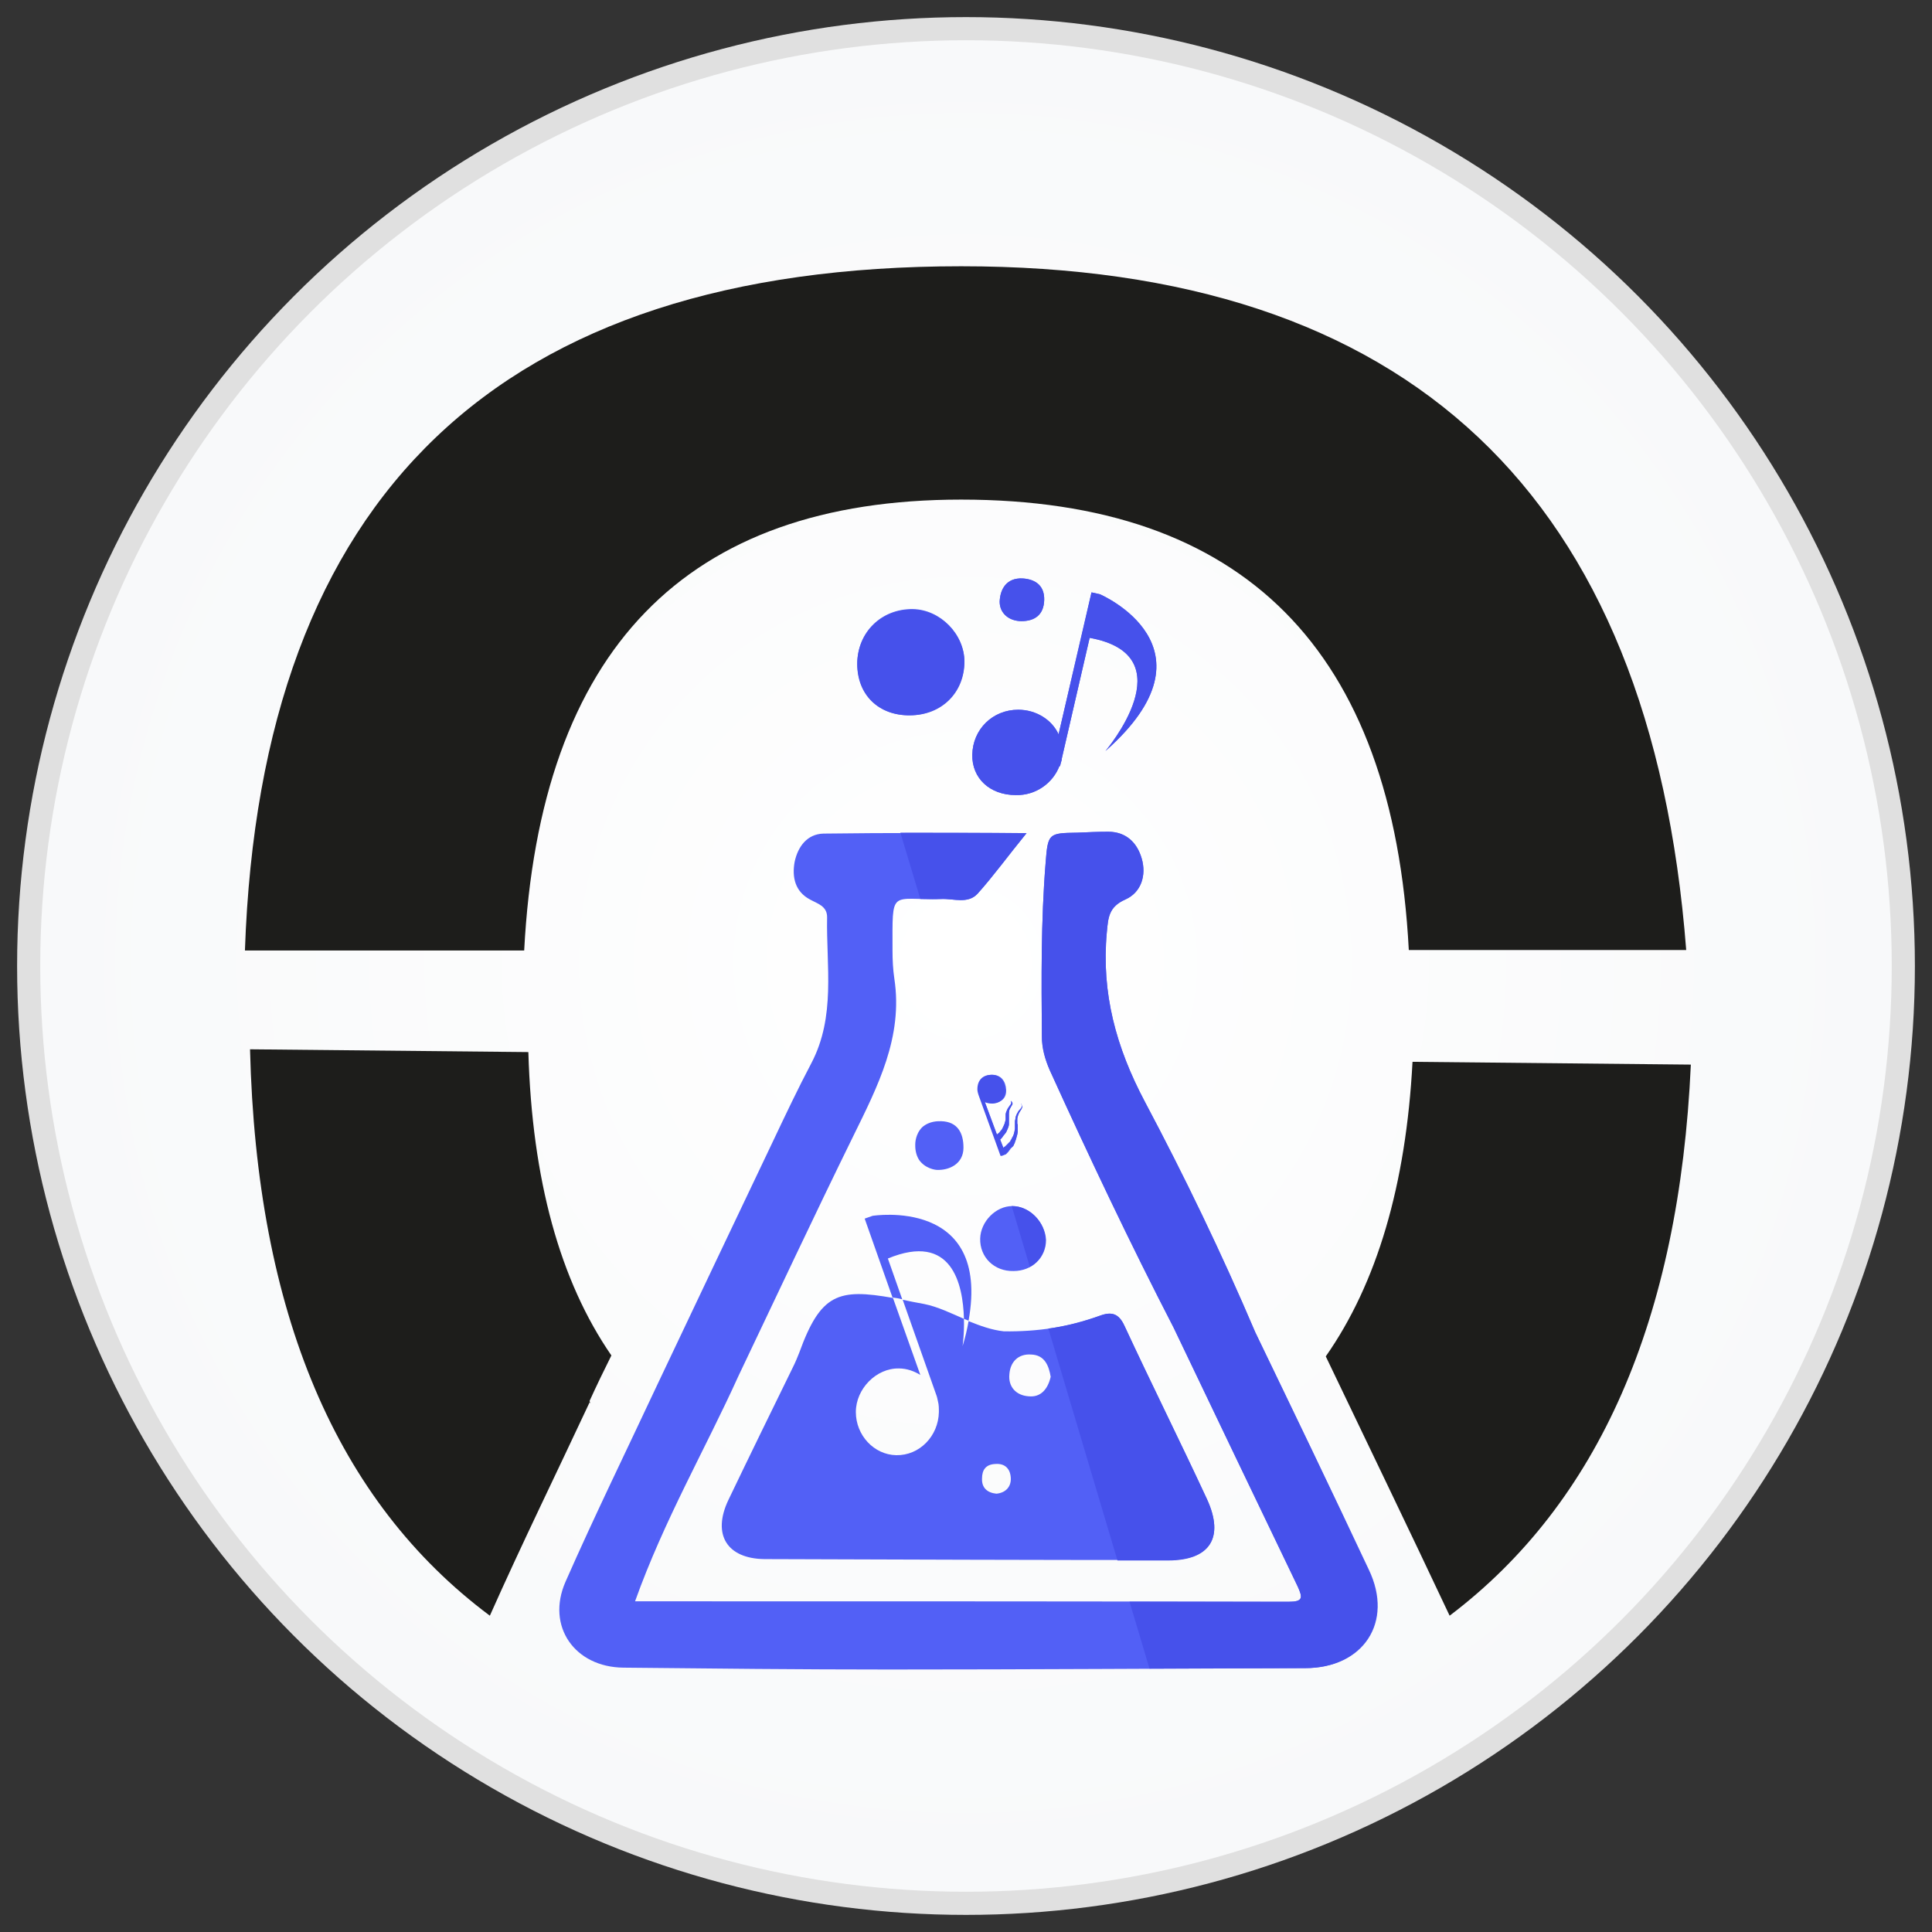 <?xml version="1.0" encoding="utf-8"?>
<!-- Generator: Adobe Illustrator 25.2.3, SVG Export Plug-In . SVG Version: 6.00 Build 0)  -->
<svg version="1.1" id="Livello_1" xmlns="http://www.w3.org/2000/svg" xmlns:xlink="http://www.w3.org/1999/xlink" x="0px" y="0px"
	 viewBox="0 0 192 192" style="enable-background:new 0 0 192 192;" xml:space="preserve">
<rect x="0" y="0" width="192" height="192" fill="#333333" stroke="none"/>
<style type="text/css">
	.st0{fill:#E0E0E0;}
	.st1{fill:url(#SVGID_1_);}
	.st2{clip-path:url(#SVGID_3_);}
	.st3{fill:#5260F6;}
	.st4{fill:#4651EB;}
	.st5{fill:#1D1D1B;}
</style>
<circle class="st0" cx="96" cy="96" r="94.3"/>
<radialGradient id="SVGID_1_" cx="-200.42" cy="516.066" r="2.014" gradientTransform="matrix(45.653 0 0 -45.653 9245.67 23655.75)" gradientUnits="userSpaceOnUse">
	<stop  offset="0" style="stop-color:#FFFFFF"/>
	<stop  offset="1" style="stop-color:#F8F9FA"/>
</radialGradient>
<circle class="st1" cx="96" cy="96" r="92"/>
<g>
	<defs>
		<circle id="SVGID_2_" cx="96" cy="96" r="93.9"/>
	</defs>
	<clipPath id="SVGID_3_">
		<use xlink:href="#SVGID_2_"  style="overflow:visible;"/>
	</clipPath>
	<g class="st2">
		<g transform="translate(26, 26) scale(0.461)">
			<path class="st3" d="M162.6,115c4.3,0.1,8-2.6,9.4-6.3c0,0,0,0,0.1,0.1l0.2-0.8c0.1-0.3,0.2-0.6,0.2-0.9l6-26
				c21,3.8,3.4,24.4,3.4,24.4c25.4-22.4-1.2-33.8-1.2-33.8l-1.8-0.4l-7.1,30.6c-1.4-3.1-4.8-5.3-8.7-5.3c-5.5,0-9.8,4.2-9.9,9.7
				C153.1,111.3,156.9,115,162.6,115z"/>
			<path class="st3" d="M163.8,77.5c2.9,0,4.8-1.4,4.9-4.5c0.1-3-1.7-4.5-4.6-4.7c-3.6-0.2-4.9,2.4-5,5
				C159.1,75.8,161.1,77.5,163.8,77.5z"/>
			<path class="st3" d="M139.8,97.8c6.7-0.1,11.6-5,11.7-11.6c0-5.9-5.2-11.2-11.1-11.3c-6.8-0.1-12,5-12,11.8
				C128.5,93.4,133.1,97.9,139.8,97.8z"/>
			<path class="st3" d="M141.7,193.6c1.3,1.9,3.5,2.2,3.9,2.2c2.5,0.1,5.7-1.2,5.7-4.8c0-3.2-1.3-5.6-4.8-5.7
				c-0.6,0-2.5-0.1-4.1,1.3c-1.5,1.5-1.5,3.5-1.5,3.8C140.9,190.9,140.9,192.3,141.7,193.6z"/>
			<path class="st3" d="M214.2,230.8c-7.2-16.9-15.2-33.5-23.8-49.7c-6.2-11.7-9.4-23.4-8.2-36.5c0.3-3.2,0.4-5.5,4-7.1
				c3.4-1.5,4.6-5.2,3.5-8.9c-1-3.4-3.4-5.7-7.2-5.7c-2.2,0-4.4,0.1-6.6,0.2c-6.3,0.1-6.4,0.1-6.9,6.6c-1,12.4-0.9,24.9-0.8,37.3
				c0,2.6,0.7,5,1.7,7.3c8.5,18.7,17.3,37.3,26.7,55.5c8.9,18.6,17.8,37.2,26.7,55.7c1.2,2.6,1.2,3.4-2,3.4
				c-42.1-0.1-84.1-0.1-126.2-0.1c-4.7,0-9.5,0-14.6,0c6.3-17.6,15.1-32.7,22.3-48.6c8.2-17.2,16.3-34.5,24.7-51.6
				c5.3-10.8,10.8-21.4,8.9-34c-0.3-2-0.4-4.1-0.4-6.1c0-13.6-0.6-10.8,10.6-11.1c2.6-0.1,5.6,1.1,7.7-1.1
				c3.5-3.9,6.6-8.2,10.6-13.1c-15.3,0-29.6-0.1-43.8,0.1c-3.5,0.1-5.5,2.8-6.2,6.1c-0.6,3.3,0.1,6.4,3.3,8.1
				c1.6,0.9,3.7,1.4,3.7,3.8c-0.2,10.6,1.9,21.4-3.4,31.5c-2.9,5.5-5.6,11.2-8.3,16.9c-8.3,17.4-16.6,34.9-24.9,52.4
				c0,0.2,0.1,0.4,0.2,0.6c-0.1-0.2-0.1-0.3-0.2-0.6c-6.6,14.1-13.5,28.2-19.8,42.5c-4.2,9.6,2,18.4,12.5,18.5
				c19.1,0.2,38.1,0.4,57.2,0.4c29.9,0,59.9-0.2,89.8-0.3c12.5,0,19.1-9.9,13.7-21.2C230.6,264.8,222.4,247.8,214.2,230.8z"/>
			<path class="st3" d="M161.8,203.6c-3.5,0-6.8,3.3-6.9,7c-0.1,4,3,7.1,7.2,7c4,0,7-2.9,7-6.7C168.9,207.1,165.6,203.6,161.8,203.6
				z"/>
			<path class="st3" d="M160.5,178.5c-0.1-1.8-1.1-3.3-3.2-3.2c-1.7,0.1-2.8,1.2-2.8,3.1c0,0.4,0.1,0.8,0.2,1.1c0,0,0,0,0,0l0,0l0,0
				c0,0.1,0.1,0.2,0.1,0.3l4.7,13l0.8-0.3l0-0.1l0.1,0.1c0,0,0,0,0.1-0.1c0.1-0.1,0.2-0.2,0.3-0.3c0.1-0.1,0.3-0.3,0.4-0.5
				c0.1-0.1,0.2-0.2,0.2-0.3c0.1-0.1,0.2-0.2,0.3-0.3c0.1-0.1,0.2-0.3,0.3-0.4s0.2-0.3,0.2-0.4c0.1-0.2,0.2-0.3,0.2-0.5
				c0.1-0.2,0.1-0.3,0.2-0.5c0.1-0.4,0.2-0.7,0.3-1.1c0-0.2,0.1-0.4,0.1-0.6s0-0.4,0-0.6s0-0.4,0-0.6c0-0.2,0-0.4-0.1-0.5
				c0-0.2,0-0.3,0-0.5c0-0.2,0-0.3,0-0.5c0-0.3,0.1-0.6,0.2-0.9c0.1-0.3,0.2-0.5,0.4-0.8c0.1-0.2,0.3-0.4,0.4-0.7
				c0.1-0.2,0.1-0.4,0-0.6c0-0.1-0.1-0.1-0.1-0.2c0-0.1-0.1-0.1-0.1-0.1c-0.1-0.1-0.1-0.1-0.1-0.1s0,0,0.1,0.1c0,0,0,0.1,0.1,0.1
				c0,0.1,0,0.1,0.1,0.2c0,0.2,0,0.3-0.1,0.5c-0.1,0.2-0.3,0.4-0.5,0.6c-0.2,0.2-0.3,0.5-0.5,0.8c-0.1,0.3-0.3,0.6-0.3,1
				c0,0.2-0.1,0.4-0.1,0.5c0,0.2,0,0.4,0,0.6c0,0.2,0,0.4,0,0.6l0,0.5l-0.1,0.5c0,0.2-0.1,0.3-0.1,0.5c-0.1,0.3-0.2,0.6-0.4,0.9
				c-0.1,0.1-0.1,0.3-0.2,0.4c-0.1,0.1-0.2,0.3-0.2,0.4c-0.1,0.1-0.2,0.2-0.3,0.3c-0.1,0.1-0.2,0.2-0.3,0.3
				c-0.1,0.1-0.2,0.2-0.3,0.3c-0.1,0.1-0.2,0.2-0.2,0.2c-0.2,0.1-0.3,0.2-0.4,0.3l0,0l-0.7-1.8c0,0,0,0,0.1-0.1
				c0.1-0.1,0.1-0.1,0.2-0.2s0.2-0.2,0.3-0.4c0.1-0.1,0.2-0.3,0.4-0.5s0.3-0.4,0.4-0.6c0.1-0.2,0.2-0.5,0.3-0.7
				c0.1-0.3,0.2-0.5,0.2-0.8c0-0.1,0-0.3,0-0.4v-0.4l0-0.4c0-0.1,0-0.3,0-0.4c0-0.1,0-0.3,0-0.4s0-0.2,0-0.4c0-0.2,0.1-0.5,0.1-0.7
				c0.1-0.2,0.2-0.4,0.3-0.6c0.1-0.2,0.2-0.3,0.3-0.5c0.1-0.2,0.1-0.3,0-0.5c0-0.1,0-0.1-0.1-0.1c0,0-0.1-0.1-0.1-0.1
				c0-0.1-0.1-0.1-0.1-0.1s0,0,0,0.1c0,0,0,0.1,0.1,0.1c0,0,0,0.1,0,0.1c0,0.1,0,0.3-0.1,0.4c-0.1,0.1-0.2,0.3-0.3,0.4
				c-0.1,0.2-0.3,0.4-0.4,0.6c-0.1,0.2-0.2,0.5-0.3,0.7c0,0.1-0.1,0.3-0.1,0.4s0,0.3,0,0.4c0,0.1,0,0.3,0,0.4l0,0.4l-0.1,0.4
				c0,0.1-0.1,0.2-0.1,0.4c-0.1,0.2-0.2,0.5-0.3,0.7s-0.2,0.4-0.3,0.6c-0.1,0.2-0.3,0.3-0.4,0.5c-0.1,0.1-0.2,0.3-0.4,0.4
				c-0.1,0.1-0.2,0.2-0.3,0.2l-2.6-7c0.5,0.2,1,0.3,1.7,0.3C159.6,181.3,160.6,180.2,160.5,178.5z"/>
			<g>
				<path class="st3" d="M203.8,266.8c-5.8-12.5-12-24.9-17.8-37.4c-1.2-2.6-2.7-3.1-5.2-2.2c-6.7,2.5-13.6,3.5-20.8,3.4
					c-2.7-0.3-5.1-1.2-7.6-2.2c-0.3,1.7-0.7,3.5-1.3,5.4c0,0,0.4-2.6,0.3-5.9c-2.8-1.2-5.6-2.6-8.6-3.2c-1.7-0.3-3.2-0.6-4.6-0.9
					l7.2,20.4l0,0c0.2,0.5,0.3,1,0.4,1.5c0.2,0.7,0.2,1.5,0.2,2.3c-0.1,5.2-4.2,9.4-9.2,9.3c-4.8-0.1-8.7-4.3-8.7-9.3
					c0-5,4.4-9.5,9.3-9.4c1.7,0,3.3,0.6,4.6,1.4l-5.9-16.6c-11.8-2.1-15.6-0.9-20.2,11.8c-0.4,1-0.8,2-1.3,3
					c-4.7,9.6-9.4,19.2-14,28.8c-3.5,7.4-0.3,12.6,7.8,12.7c29,0.1,57.9,0.2,86.9,0.2C204.4,280,207.6,275.1,203.8,266.8z
					 M158.4,265.6c-2-0.2-3.2-1.3-3.1-3.3c0-1.8,0.8-3,2.8-3.1c2.2-0.2,3.3,1.1,3.4,3C161.6,264,160.5,265.4,158.4,265.6z
					 M165.3,244.6c-2.7-0.2-4.4-2.1-4.1-4.8c0.2-2.6,1.9-4.4,4.7-4.2c2.9,0.1,3.8,2.4,4.2,4.8C169.5,243,168,244.9,165.3,244.6z"/>
				<path class="st3" d="M135,214.9c13.8-5.7,16.2,5.5,16.4,13c0.3,0.1,0.7,0.3,1,0.4c4.8-26.7-20.7-22.6-20.7-22.6l-1.7,0.6l6,17
					c0.7,0.1,1.4,0.2,2.1,0.4L135,214.9z"/>
			</g>
			<path class="st4" d="M162.6,115c4.3,0.1,8-2.6,9.4-6.3c0,0,0,0,0.1,0.1l0.2-0.8c0.1-0.3,0.2-0.6,0.2-0.9l6-26
				c21,3.8,3.4,24.4,3.4,24.4c25.4-22.4-1.2-33.8-1.2-33.8l-1.8-0.4l-7.1,30.6c-1.4-3.1-4.8-5.3-8.7-5.3c-5.5,0-9.8,4.2-9.9,9.7
				C153.1,111.3,156.9,115,162.6,115z"/>
			<path class="st4" d="M137.7,123.1l4.3,14.3c1.3,0,2.8,0.1,4.6,0c2.6-0.1,5.6,1.1,7.7-1.1c3.5-3.9,6.6-8.2,10.6-13.1
				C155.4,123.1,146.5,123.1,137.7,123.1z"/>
			<path class="st4" d="M163.8,77.5c2.9,0,4.8-1.4,4.9-4.5c0.1-3-1.7-4.5-4.6-4.7c-3.6-0.2-4.9,2.4-5,5
				C159.1,75.8,161.1,77.5,163.8,77.5z"/>
			<path class="st4" d="M214.2,230.8c-7.2-16.9-15.2-33.5-23.8-49.7c-6.2-11.7-9.4-23.4-8.2-36.5c0.3-3.2,0.4-5.5,4-7.1
				c3.4-1.5,4.6-5.2,3.5-8.9c-1-3.4-3.4-5.7-7.2-5.7c-2.2,0-4.4,0.1-6.6,0.2c-6.3,0.1-6.4,0.1-6.9,6.6c-1,12.4-0.9,24.9-0.8,37.3
				c0,2.6,0.7,5,1.7,7.3c8.5,18.7,17.3,37.3,26.7,55.5c8.9,18.6,17.8,37.2,26.7,55.7c1.2,2.6,1.2,3.4-2,3.4c-11.4,0-22.8,0-34.2,0
				l4.3,14.4c11.2,0,22.3-0.1,33.5-0.1c12.5,0,19.1-9.9,13.7-21.2C230.6,264.8,222.4,247.8,214.2,230.8z"/>
			<path class="st4" d="M161.8,203.6c0,0-0.1,0-0.1,0l3.9,13.1c2.1-1.1,3.4-3.3,3.4-5.8C168.9,207.1,165.6,203.6,161.8,203.6z"/>
			<path class="st4" d="M203.8,266.8c-5.8-12.5-12-24.9-17.8-37.4c-1.2-2.6-2.7-3.1-5.2-2.2c-3.7,1.3-7.4,2.3-11.2,2.8l14.9,50
				c3.6,0,7.2,0,10.9,0C204.4,280,207.6,275.1,203.8,266.8z"/>
			<path class="st4" d="M151.5,86.3c0-5.9-5.2-11.2-11.1-11.3c-6.8-0.1-12,5-12,11.8c0,6.6,4.6,11.1,11.4,11
				C146.6,97.8,151.5,92.9,151.5,86.3z"/>
			<path class="st4" d="M162,190.7c0.1-0.1,0.2-0.3,0.2-0.4c0.1-0.2,0.2-0.3,0.2-0.5c0.1-0.2,0.1-0.3,0.2-0.5
				c0.1-0.4,0.2-0.7,0.3-1.1c0-0.2,0.1-0.4,0.1-0.6s0-0.4,0-0.6s0-0.4,0-0.6c0-0.2,0-0.4-0.1-0.5c0-0.2,0-0.3,0-0.5
				c0-0.2,0-0.3,0-0.5c0-0.3,0.1-0.6,0.2-0.9c0.1-0.3,0.2-0.5,0.4-0.8c0.1-0.2,0.3-0.4,0.4-0.7c0.1-0.2,0.1-0.4,0-0.6
				c0-0.1-0.1-0.1-0.1-0.2c0-0.1-0.1-0.1-0.1-0.1c-0.1-0.1-0.1-0.1-0.1-0.1s0,0,0.1,0.1c0,0,0,0.1,0.1,0.1c0,0.1,0,0.1,0.1,0.2
				c0,0.2,0,0.3-0.1,0.5c-0.1,0.2-0.3,0.4-0.5,0.6c-0.2,0.2-0.3,0.5-0.5,0.8c-0.1,0.3-0.3,0.6-0.3,1c0,0.2-0.1,0.4-0.1,0.5
				c0,0.2,0,0.4,0,0.6c0,0.2,0,0.4,0,0.6l0,0.5l-0.1,0.5c0,0.2-0.1,0.3-0.1,0.5c-0.1,0.3-0.2,0.6-0.4,0.9c-0.1,0.1-0.1,0.3-0.2,0.4
				c-0.1,0.1-0.2,0.3-0.2,0.4c-0.1,0.1-0.2,0.2-0.3,0.3c-0.1,0.1-0.2,0.2-0.3,0.3c-0.1,0.1-0.2,0.2-0.3,0.3
				c-0.1,0.1-0.2,0.2-0.2,0.2c-0.2,0.1-0.3,0.2-0.4,0.3l0,0l-0.7-1.8c0,0,0,0,0.1-0.1c0.1-0.1,0.1-0.1,0.2-0.2s0.2-0.2,0.3-0.4
				c0.1-0.1,0.2-0.3,0.4-0.5s0.3-0.4,0.4-0.6c0.1-0.2,0.2-0.5,0.3-0.7c0.1-0.3,0.2-0.5,0.2-0.8c0-0.1,0-0.3,0-0.4v-0.4l0-0.4
				c0-0.1,0-0.3,0-0.4c0-0.1,0-0.3,0-0.4s0-0.2,0-0.4c0-0.2,0.1-0.5,0.1-0.7c0.1-0.2,0.2-0.4,0.3-0.6c0.1-0.2,0.2-0.3,0.3-0.5
				c0.1-0.2,0.1-0.3,0-0.5c0-0.1,0-0.1-0.1-0.1c0,0-0.1-0.1-0.1-0.1c0-0.1-0.1-0.1-0.1-0.1s0,0,0,0.1c0,0,0,0.1,0.1,0.1
				c0,0,0,0.1,0,0.1c0,0.1,0,0.3-0.1,0.4c-0.1,0.1-0.2,0.3-0.3,0.4c-0.1,0.2-0.3,0.4-0.4,0.6c-0.1,0.2-0.2,0.5-0.3,0.7
				c0,0.1-0.1,0.3-0.1,0.4s0,0.3,0,0.4c0,0.1,0,0.3,0,0.4l0,0.4l-0.1,0.4c0,0.1-0.1,0.2-0.1,0.4c-0.1,0.2-0.2,0.5-0.3,0.7
				s-0.2,0.4-0.3,0.6c-0.1,0.2-0.3,0.3-0.4,0.5c-0.1,0.1-0.2,0.3-0.4,0.4c-0.1,0.1-0.2,0.2-0.3,0.2l-2.6-7c0.5,0.2,1,0.3,1.7,0.3
				c1.8-0.1,2.8-1.3,2.7-3c-0.1-1.8-1.1-3.3-3.2-3.2c-1.7,0.1-2.8,1.2-2.8,3.1c0,0.4,0.1,0.8,0.2,1.1c0,0,0,0,0,0l0,0l0,0
				c0,0.1,0.1,0.2,0.1,0.3l4.7,13l0.8-0.3l0-0.1l0.1,0.1c0,0,0,0,0.1-0.1c0.1-0.1,0.2-0.2,0.3-0.3c0.1-0.1,0.3-0.3,0.4-0.5
				c0.1-0.1,0.2-0.2,0.2-0.3c0.1-0.1,0.2-0.2,0.3-0.3C161.8,190.9,161.9,190.8,162,190.7z"/>
			<path class="st5" d="M70.9,246.3c-0.1-0.2-0.2-0.4-0.2-0.7c1.5-3.3,3.1-6.6,4.7-9.8c-11.1-16.1-17.1-37.9-17.9-65.4l-60-0.6
				c1.4,56.8,18.6,97.4,51.7,122.1c6.9-15.5,14.4-30.8,21.6-46.2C70.8,245.9,70.8,246.1,70.9,246.3z"/>
			<path class="st5" d="M308.1,173.1l-60-0.6c-1.4,26.6-7.7,47.8-18.7,63.5c8.9,18.6,17.9,37.2,26.7,55.9
				C288.2,267.6,305.6,228.1,308.1,173.1z"/>
			<path class="st5" d="M150.8,51.3c60.9,0,93.1,32.4,96.5,97.1h59.8C299.5,50.2,247.3,1,150.8,1C51.3,1-0.2,50.2-3.6,148.5h60.2
				C60,83.7,91.4,51.3,150.8,51.3z"/>
		</g>
	</g>
</g>
</svg>
